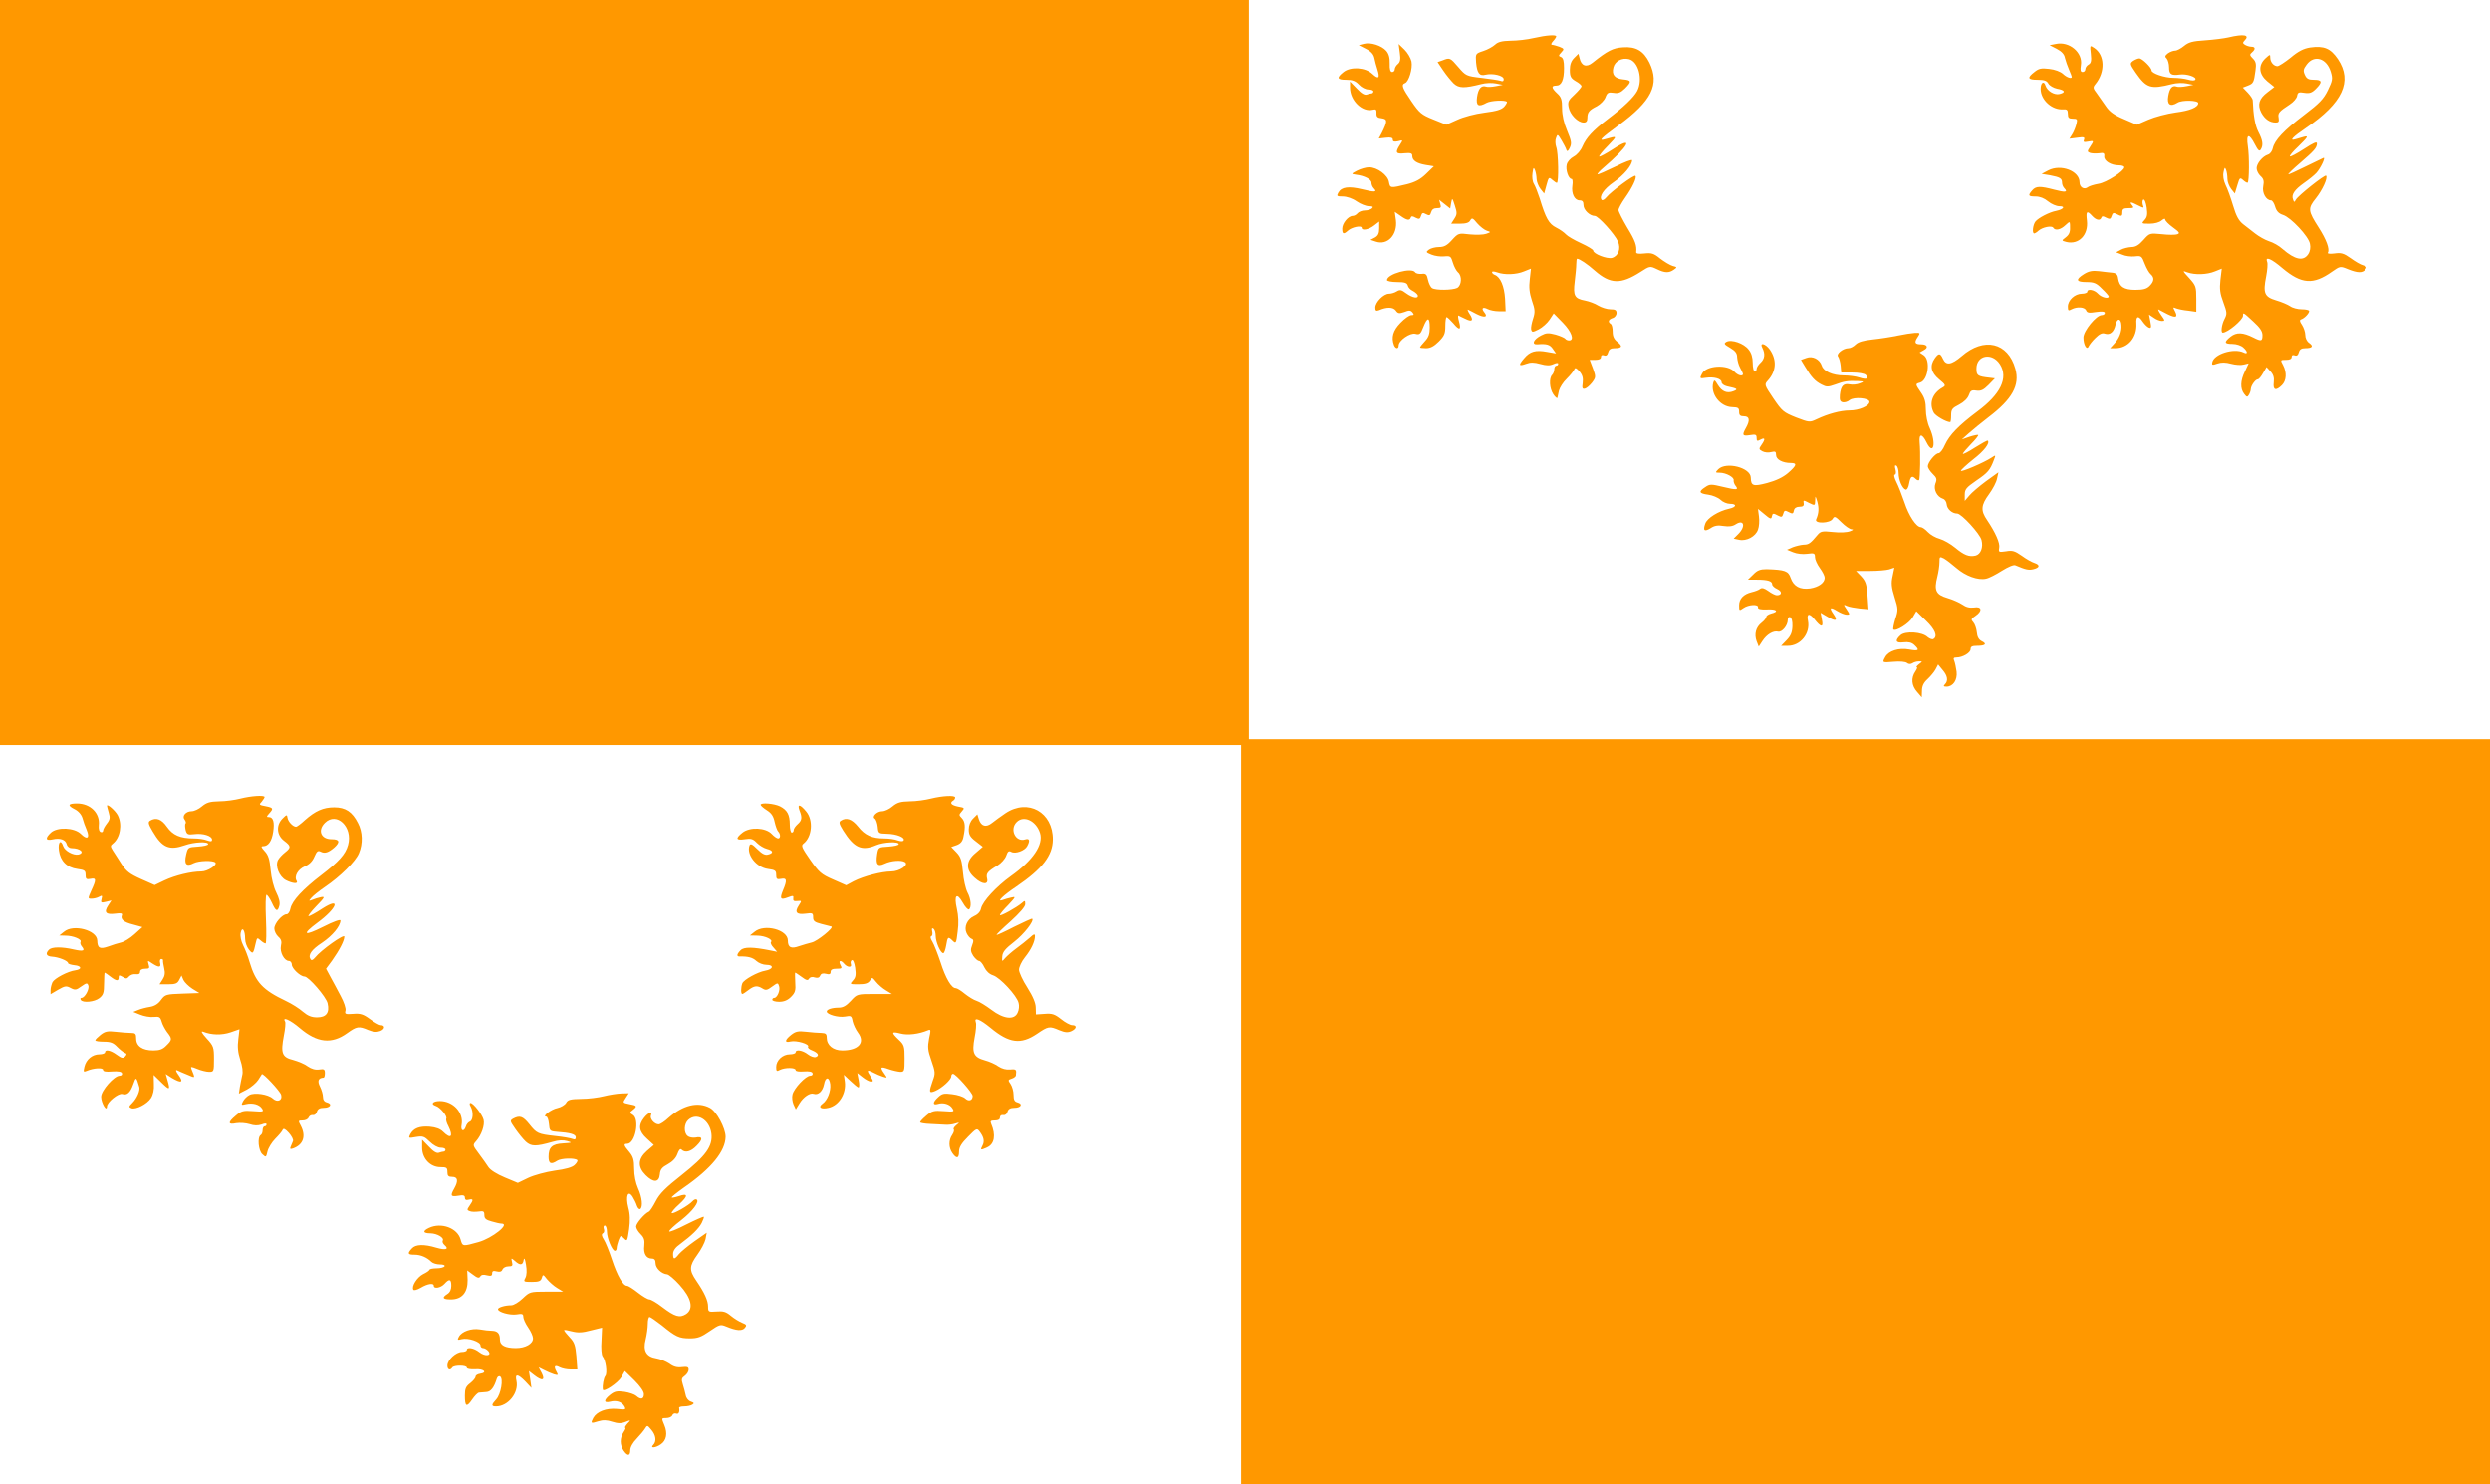 <?xml version="1.0" standalone="no"?>
<!DOCTYPE svg PUBLIC "-//W3C//DTD SVG 20010904//EN"
 "http://www.w3.org/TR/2001/REC-SVG-20010904/DTD/svg10.dtd">
<svg version="1.0" xmlns="http://www.w3.org/2000/svg"
 width="1280pt" height="763pt" viewBox="0 0 1280 763"
 preserveAspectRatio="xMidYMid meet">
<g transform="translate(0,763) scale(0.1,-0.1)"
fill="#ff9800" stroke="none">
<path d="M0 5715 l0 -1915 3190 0 3190 0 0 -1900 0 -1900 3210 0 3210 0 0
1915 0 1915 -3190 0 -3190 0 0 1900 0 1900 -3210 0 -3210 0 0 -1915z"/>
<path d="M7885 7435 c-33 -8 -87 -14 -119 -14 -45 -1 -65 -6 -80 -20 -12 -11
-39 -26 -61 -33 -40 -13 -40 -14 -37 -58 5 -55 17 -72 48 -64 37 9 94 -4 94
-23 0 -10 -5 -13 -17 -8 -10 3 -54 10 -98 15 -78 9 -80 11 -118 55 -42 49 -44
50 -81 35 l-26 -9 29 -43 c16 -24 41 -54 54 -67 27 -25 55 -25 142 -3 22 6 56
7 75 3 l35 -7 -36 -7 c-20 -4 -43 -5 -50 -2 -24 8 -40 -11 -46 -54 -6 -45 7
-53 50 -29 21 11 93 15 103 5 3 -2 -3 -13 -13 -25 -14 -15 -38 -23 -102 -31
-48 -6 -108 -22 -140 -37 l-56 -25 -67 27 c-60 24 -71 33 -112 93 -48 70 -54
86 -33 94 19 7 40 75 33 111 -4 18 -20 45 -36 61 l-30 29 6 -45 c5 -34 2 -48
-10 -58 -9 -7 -16 -20 -16 -27 0 -8 -6 -14 -13 -14 -10 0 -14 13 -13 44 1 30
-5 50 -18 65 -24 27 -80 45 -114 36 l-27 -7 37 -19 c26 -13 39 -28 43 -47 3
-15 10 -42 16 -60 14 -44 5 -51 -26 -22 -36 34 -111 39 -148 10 -38 -30 -34
-40 14 -40 32 0 47 -6 65 -25 13 -14 34 -25 49 -25 14 0 25 -4 25 -10 0 -5 -4
-10 -9 -10 -5 0 -17 -3 -25 -6 -11 -4 -28 6 -51 31 l-35 36 0 -31 c0 -67 63
-128 117 -114 16 4 20 1 19 -18 -1 -18 5 -24 27 -26 30 -4 30 -16 0 -76 l-15
-28 36 4 c26 3 36 0 36 -10 0 -10 7 -12 27 -8 26 7 26 7 10 -18 -26 -40 -22
-49 23 -44 32 3 40 0 40 -13 0 -24 22 -39 69 -47 l42 -7 -40 -39 c-29 -28 -55
-42 -98 -53 -86 -21 -87 -21 -93 12 -6 35 -60 75 -102 75 -16 0 -43 -8 -61
-17 -32 -17 -32 -17 -7 -21 44 -5 80 -24 80 -41 0 -9 5 -22 12 -29 20 -20 5
-21 -59 -5 -70 17 -107 12 -123 -17 -10 -18 -8 -20 23 -20 20 0 50 -10 71 -25
20 -14 49 -25 63 -25 20 0 24 -3 16 -11 -6 -6 -23 -11 -37 -11 -14 0 -31 -7
-37 -14 -6 -8 -18 -14 -25 -14 -23 0 -54 -38 -54 -65 0 -29 7 -31 29 -11 19
18 71 29 71 15 0 -16 36 -10 64 12 l26 20 0 -35 c0 -26 -6 -38 -22 -47 l-23
-12 27 -9 c61 -21 113 35 104 110 l-6 43 29 -20 c33 -24 48 -26 53 -10 3 9 9
9 25 0 18 -9 23 -8 28 9 5 17 10 18 26 9 17 -9 21 -7 26 10 4 14 13 21 30 21
20 0 23 3 17 22 l-6 21 28 -22 29 -23 5 29 c5 27 6 27 19 -14 12 -37 12 -45
-3 -68 l-16 -25 44 0 c32 0 48 5 54 17 9 15 13 13 36 -15 15 -17 37 -34 49
-38 22 -7 22 -7 -3 -16 -14 -5 -51 -6 -84 -3 -58 7 -59 7 -92 -29 -25 -28 -41
-36 -67 -36 -18 0 -41 -6 -51 -13 -17 -13 -16 -14 13 -26 17 -7 46 -11 65 -9
32 3 35 1 45 -33 6 -20 18 -42 26 -49 22 -18 19 -67 -4 -80 -24 -12 -111 -13
-129 -1 -8 5 -17 24 -21 42 -6 29 -11 34 -33 31 -15 -1 -29 2 -33 8 -17 27
-145 -8 -145 -40 0 -5 23 -10 51 -10 40 0 52 -4 56 -18 2 -10 14 -22 25 -27
12 -6 23 -16 26 -22 6 -20 -26 -15 -59 9 -25 19 -33 20 -49 10 -11 -7 -29 -12
-40 -12 -27 0 -70 -43 -70 -71 0 -16 4 -19 18 -14 41 18 73 17 87 -1 11 -16
18 -17 44 -8 24 10 33 9 42 -2 9 -11 8 -14 -6 -14 -10 0 -35 -18 -56 -40 -38
-39 -48 -74 -33 -114 8 -20 24 -21 24 -2 0 26 59 67 86 60 22 -6 27 -1 41 35
21 53 33 52 33 -3 0 -32 -6 -50 -25 -70 -14 -15 -25 -29 -25 -32 0 -2 14 -4
31 -4 22 0 41 10 65 34 29 29 34 41 34 80 0 25 3 46 7 46 3 0 19 -15 34 -32
32 -39 42 -35 29 11 -5 18 -6 31 -2 29 4 -2 19 -10 35 -17 35 -18 44 -8 22 25
-9 14 -13 25 -8 22 4 -2 25 -12 45 -23 40 -20 59 -15 38 10 -17 21 -7 29 18
16 12 -6 37 -11 56 -11 l36 0 -3 64 c-4 65 -24 112 -53 123 -8 3 -14 9 -14 14
0 5 12 4 26 -1 37 -14 99 -12 139 5 l35 14 -6 -55 c-5 -41 -2 -69 11 -109 16
-46 17 -59 6 -93 -7 -21 -12 -46 -10 -55 4 -16 7 -16 39 0 19 10 44 32 56 50
l21 32 47 -48 c45 -46 61 -91 32 -91 -8 0 -17 4 -20 9 -3 4 -25 14 -49 21 -38
10 -49 9 -74 -4 -40 -20 -52 -48 -20 -46 48 4 65 -1 80 -24 l16 -23 -46 8
c-59 11 -88 3 -118 -33 -31 -36 -28 -42 11 -28 21 8 40 8 72 -1 32 -9 49 -9
67 -1 15 7 25 8 25 2 0 -6 -4 -10 -10 -10 -5 0 -10 -8 -10 -18 0 -10 -5 -23
-11 -29 -17 -17 -14 -70 6 -100 10 -15 20 -23 21 -18 1 6 5 22 8 37 4 15 21
43 40 61 18 18 36 40 39 48 4 11 10 8 27 -11 15 -18 19 -34 16 -58 -4 -27 -2
-33 11 -30 9 2 25 16 37 31 20 27 20 30 5 72 l-17 45 29 0 c19 0 29 5 29 15 0
9 6 12 16 8 10 -4 17 1 21 16 4 15 13 21 32 21 39 0 44 10 16 32 -18 14 -25
29 -25 53 0 19 -4 37 -10 40 -16 10 -12 23 10 30 11 3 20 15 20 26 0 15 -7 19
-31 19 -18 0 -46 9 -63 19 -17 11 -48 22 -68 26 -54 10 -62 25 -53 98 4 34 8
74 8 90 0 15 2 27 4 27 12 0 53 -27 92 -62 79 -69 133 -71 234 -6 48 31 49 31
83 15 42 -21 64 -21 89 -3 17 12 17 13 -7 19 -13 4 -42 21 -64 38 -33 27 -45
30 -82 26 -28 -3 -42 -1 -41 7 4 33 -5 59 -46 126 -24 41 -45 82 -45 90 0 8
15 36 34 63 37 52 62 105 53 113 -6 7 -126 -81 -149 -110 -9 -11 -20 -18 -24
-14 -16 17 10 56 62 92 51 35 94 86 94 112 0 6 -39 -9 -87 -33 -47 -23 -88
-41 -91 -39 -2 2 11 17 30 33 130 111 161 169 51 97 -37 -24 -69 -41 -72 -39
-3 3 17 28 45 56 50 52 50 52 -16 33 -35 -10 -22 4 69 71 172 126 214 211 160
323 -30 61 -70 84 -136 79 -51 -3 -80 -18 -156 -79 -32 -26 -58 -17 -67 23
l-6 23 -22 -22 c-15 -15 -22 -34 -22 -61 0 -34 5 -43 30 -58 17 -9 30 -21 30
-26 0 -5 -16 -24 -36 -43 -32 -29 -36 -38 -30 -66 7 -37 47 -78 77 -78 13 0
19 7 19 23 0 30 9 41 49 61 18 10 38 30 44 46 9 24 15 27 42 23 24 -4 36 1 58
22 36 36 34 43 -9 47 -43 4 -60 24 -50 62 8 32 44 51 80 42 49 -12 73 -105 42
-164 -17 -32 -70 -83 -151 -144 -78 -60 -110 -95 -130 -140 -9 -22 -28 -44
-45 -53 -17 -9 -33 -27 -36 -41 -7 -27 9 -74 25 -74 5 0 7 -15 4 -34 -6 -41
11 -76 37 -76 15 0 20 -7 20 -24 0 -25 32 -56 58 -56 18 0 103 -94 119 -131
17 -37 2 -76 -31 -85 -26 -6 -96 21 -96 38 0 5 -28 22 -63 38 -35 16 -69 36
-77 45 -8 9 -30 25 -50 35 -38 19 -54 48 -85 150 -10 30 -23 64 -30 75 -7 11
-10 35 -7 55 4 29 6 32 13 15 4 -11 8 -32 8 -46 1 -15 10 -37 20 -50 l19 -24
12 44 c11 40 12 42 29 27 10 -9 21 -16 24 -16 11 0 8 156 -3 184 -5 14 -6 36
-1 47 7 21 9 20 28 -12 11 -19 23 -41 25 -49 4 -11 9 -8 18 11 10 22 8 34 -14
87 -17 40 -26 80 -26 115 0 44 -4 58 -25 77 -30 28 -32 40 -5 40 27 0 40 29
40 90 0 36 -4 52 -15 57 -14 5 -14 8 1 24 16 17 15 19 -10 29 -15 5 -32 10
-38 10 -6 0 -4 8 5 18 10 10 17 22 17 25 0 10 -48 7 -115 -8z"/>
<path d="M11455 7438 c-22 -5 -76 -12 -120 -15 -65 -4 -85 -10 -108 -29 -16
-13 -36 -24 -46 -24 -9 0 -26 -6 -37 -14 -15 -12 -17 -17 -6 -27 6 -7 12 -27
12 -45 0 -36 11 -43 55 -37 35 5 89 -13 80 -26 -3 -6 -18 -6 -38 0 -17 5 -51
9 -75 9 -45 0 -112 23 -112 38 0 15 -48 62 -63 62 -7 0 -21 -6 -32 -13 -17
-13 -17 -16 14 -61 55 -79 76 -86 186 -58 22 6 56 7 75 3 l35 -7 -36 -7 c-20
-4 -43 -5 -50 -2 -22 8 -36 -7 -43 -48 -8 -44 10 -58 47 -35 22 15 107 13 107
-2 0 -21 -43 -39 -116 -48 -44 -6 -108 -23 -140 -37 l-60 -26 -67 29 c-48 20
-73 38 -91 65 -14 20 -35 50 -47 67 -20 26 -21 31 -8 47 52 63 49 151 -6 187
-22 15 -22 14 -17 -31 4 -36 1 -48 -12 -55 -9 -5 -16 -16 -16 -23 0 -8 -6 -15
-14 -15 -11 0 -13 9 -9 35 11 65 -60 125 -130 109 l-31 -6 37 -19 c25 -13 39
-28 42 -47 4 -15 13 -42 21 -60 8 -18 14 -35 14 -37 0 -12 -26 -3 -45 15 -13
12 -42 23 -71 26 -41 5 -54 2 -76 -16 -39 -30 -35 -40 17 -40 34 0 47 -5 55
-20 6 -10 26 -22 45 -26 40 -7 45 -19 13 -27 -27 -7 -64 15 -73 43 -8 27 -25
16 -25 -17 0 -57 59 -110 117 -105 18 1 23 -3 23 -23 0 -20 5 -25 25 -25 23 0
25 -3 19 -27 -4 -16 -13 -39 -21 -52 l-15 -24 40 5 c34 5 40 3 35 -10 -5 -12
-1 -14 20 -10 32 6 32 5 11 -27 -15 -23 -15 -25 0 -31 9 -3 29 -4 46 -2 24 4
29 1 27 -16 -2 -23 34 -46 76 -46 15 0 27 -4 27 -10 0 -19 -92 -79 -133 -85
-23 -4 -48 -12 -54 -17 -19 -15 -43 -1 -43 25 0 58 -96 95 -161 61 l-34 -18
43 -7 c52 -10 62 -16 62 -38 0 -9 5 -22 12 -29 20 -20 4 -22 -52 -7 -72 19
-94 19 -113 -3 -24 -27 -21 -32 17 -32 22 0 45 -9 64 -25 17 -14 43 -25 58
-25 33 0 22 -16 -16 -24 -34 -6 -92 -36 -107 -55 -13 -17 -18 -61 -6 -61 3 0
14 6 22 14 20 18 69 28 76 15 10 -16 38 -10 62 13 22 20 23 21 24 2 2 -35 -2
-49 -23 -65 -21 -16 -21 -16 5 -23 63 -15 113 36 105 109 -6 50 0 55 27 25 20
-22 41 -26 47 -9 3 9 9 9 25 0 18 -9 23 -8 28 9 5 16 10 18 25 10 26 -14 30
-13 30 10 0 16 7 20 31 20 27 0 30 2 19 15 -16 19 -7 19 31 -1 30 -15 31 -15
24 4 -3 11 -2 23 3 26 6 3 13 -15 17 -40 5 -36 3 -50 -11 -65 -17 -18 -16 -19
26 -19 26 0 51 7 62 17 11 9 18 11 18 5 0 -7 18 -25 40 -41 33 -24 37 -30 23
-35 -10 -4 -46 -4 -80 0 -63 6 -63 6 -95 -30 -23 -26 -40 -36 -62 -36 -17 -1
-42 -7 -54 -14 l-24 -13 31 -12 c17 -8 46 -11 65 -9 33 4 36 2 51 -38 9 -23
23 -48 31 -54 19 -17 18 -36 -6 -60 -15 -15 -33 -20 -73 -20 -59 0 -83 16 -89
60 -2 18 -10 26 -28 28 -14 1 -45 5 -70 8 -34 4 -53 0 -77 -15 -45 -28 -41
-41 12 -41 39 0 52 -5 80 -34 19 -18 35 -36 35 -40 0 -14 -38 -5 -55 14 -19
21 -55 27 -55 10 0 -5 -13 -10 -28 -10 -36 0 -72 -33 -72 -66 0 -21 3 -23 19
-14 29 15 68 12 75 -6 5 -12 15 -14 51 -8 30 4 45 3 45 -5 0 -6 -7 -11 -16
-11 -28 0 -94 -81 -94 -115 0 -38 18 -68 27 -45 4 8 19 28 35 43 20 20 34 27
48 22 27 -9 47 9 55 46 8 35 28 34 30 -2 3 -32 -11 -69 -37 -96 l-21 -23 27 0
c65 0 112 55 108 127 -3 39 11 43 33 9 9 -13 23 -27 31 -30 12 -5 14 1 8 31
l-7 36 24 -16 c13 -10 32 -17 42 -17 17 0 17 2 -4 31 -12 18 -18 30 -13 28 5
-3 26 -13 46 -24 43 -21 55 -17 38 16 -11 20 -10 21 6 14 11 -4 38 -10 62 -12
l42 -6 0 67 c0 62 -2 68 -36 106 -36 39 -36 40 -10 30 39 -14 101 -12 142 5
l35 14 -7 -58 c-5 -47 -2 -70 15 -115 19 -52 20 -59 6 -86 -15 -29 -20 -70 -9
-70 25 0 104 66 104 87 0 19 1 18 53 -30 34 -31 47 -50 47 -70 0 -31 -6 -33
-47 -12 -54 27 -86 28 -116 5 -36 -29 -34 -38 9 -38 20 0 44 -8 55 -18 24 -21
25 -38 2 -26 -51 24 -153 -8 -161 -51 -3 -14 1 -15 26 -6 21 7 42 7 71 -1 22
-6 51 -8 65 -4 l25 6 -19 -41 c-24 -48 -25 -89 -4 -116 13 -17 16 -18 24 -5 5
8 10 22 10 30 1 18 24 50 36 50 5 0 17 14 27 32 l18 31 20 -22 c15 -16 20 -32
17 -57 -5 -40 11 -45 42 -14 23 23 26 64 6 103 -15 27 -14 27 15 27 19 0 29 5
29 15 0 9 6 12 16 8 10 -4 17 1 21 16 4 15 13 21 32 21 37 0 45 10 21 27 -12
8 -20 25 -20 41 0 15 -8 38 -17 52 -12 17 -13 25 -5 28 17 5 42 31 42 43 0 5
-17 9 -38 9 -21 0 -48 7 -60 16 -12 8 -44 22 -72 30 -60 18 -68 37 -51 123 6
32 9 66 5 75 -12 30 21 17 79 -33 98 -82 158 -86 254 -18 42 29 42 30 83 13
50 -20 74 -20 89 -2 10 12 8 16 -11 22 -13 3 -42 20 -65 37 -35 25 -49 29 -83
24 -23 -3 -38 -1 -34 4 11 18 -8 68 -47 129 -55 86 -57 98 -15 150 35 44 63
106 53 117 -7 6 -143 -102 -155 -123 -8 -15 -10 -15 -15 1 -10 24 8 50 56 84
23 16 52 39 64 52 22 24 50 84 36 77 -5 -2 -46 -22 -93 -45 -46 -23 -86 -41
-87 -39 -2 2 25 28 59 57 74 64 87 78 88 101 0 12 -16 5 -67 -28 -37 -24 -69
-41 -72 -38 -3 3 16 26 42 50 52 51 56 58 27 50 -11 -3 -30 -9 -41 -12 -34
-10 -14 12 54 58 190 129 241 240 165 354 -38 56 -72 70 -143 60 -33 -5 -61
-19 -100 -52 -30 -24 -61 -44 -68 -44 -19 0 -37 21 -37 44 0 18 -1 18 -25 -4
-38 -36 -34 -81 10 -118 l36 -29 -35 -27 c-44 -33 -53 -64 -32 -105 18 -33 43
-51 74 -51 15 0 18 5 15 24 -5 25 2 33 57 69 19 12 36 32 38 44 3 18 8 21 37
16 27 -4 39 0 59 20 35 35 33 47 -9 47 -28 0 -38 5 -47 25 -10 22 -8 30 9 53
39 53 103 33 124 -37 11 -36 9 -45 -15 -95 -22 -45 -43 -67 -122 -127 -104
-79 -152 -130 -161 -171 -3 -15 -14 -30 -25 -33 -28 -9 -58 -46 -58 -70 0 -12
9 -30 20 -40 16 -14 19 -26 14 -52 -7 -35 15 -73 40 -73 7 0 16 -15 21 -32 7
-24 19 -36 41 -43 40 -13 131 -110 138 -148 4 -19 1 -39 -9 -54 -25 -37 -67
-29 -132 27 -17 16 -49 34 -70 40 -21 7 -52 25 -70 39 -18 14 -46 36 -63 49
-22 18 -35 41 -51 95 -12 40 -29 88 -39 107 -10 22 -14 46 -10 65 5 25 7 27
13 12 4 -10 7 -31 7 -47 0 -15 9 -38 19 -51 l19 -24 13 43 c12 40 13 41 31 25
10 -9 20 -14 22 -12 8 8 9 135 1 187 -10 65 6 69 36 10 16 -31 23 -38 30 -27
14 22 11 47 -12 91 -17 33 -26 84 -29 163 0 6 -11 23 -25 38 l-26 27 26 10
c28 11 31 16 39 77 5 34 2 47 -13 62 -17 17 -18 21 -5 32 19 16 18 29 -3 29
-10 0 -25 5 -33 10 -12 7 -12 12 -2 22 29 29 -3 35 -83 16z"/>
<path d="M9755 5905 c-33 -7 -91 -16 -129 -20 -47 -5 -74 -13 -87 -26 -11 -11
-27 -19 -37 -19 -28 0 -65 -30 -53 -43 5 -7 11 -28 13 -47 l3 -35 57 0 c32 0
62 -5 69 -12 20 -20 3 -26 -32 -14 -18 6 -54 11 -81 11 -57 0 -104 21 -113 50
-11 34 -48 52 -79 40 l-28 -10 23 -38 c31 -52 50 -72 83 -89 25 -13 33 -13 70
0 45 17 64 20 116 18 34 -2 34 -3 10 -12 -14 -6 -37 -8 -52 -5 -32 6 -45 -8
-50 -54 -2 -27 1 -35 15 -38 10 -2 26 3 35 11 22 18 102 11 102 -9 0 -21 -54
-44 -102 -44 -47 0 -112 -18 -169 -45 -36 -17 -38 -17 -106 9 -65 26 -72 32
-117 98 -47 70 -47 71 -28 92 43 48 47 105 10 159 -23 32 -55 39 -38 8 15 -30
12 -56 -10 -76 -11 -10 -20 -24 -20 -32 0 -7 -4 -13 -10 -13 -5 0 -10 20 -10
44 0 29 -7 52 -21 69 -24 32 -88 54 -114 40 -15 -9 -12 -13 19 -31 27 -16 36
-28 36 -49 1 -15 7 -39 15 -53 8 -14 14 -28 15 -32 0 -15 -27 -8 -44 11 -35
39 -144 33 -166 -9 -14 -26 -13 -27 20 -22 41 6 80 -5 80 -23 0 -8 12 -17 28
-21 53 -11 59 -15 33 -25 -33 -13 -59 -2 -80 32 -16 27 -19 28 -24 11 -15 -58
36 -123 97 -125 31 -1 36 -4 36 -24 0 -18 6 -23 25 -23 29 0 32 -21 10 -60
-21 -37 -18 -43 20 -37 30 5 35 3 35 -14 0 -17 3 -18 20 -9 24 13 26 3 5 -27
-14 -20 -14 -23 5 -33 11 -6 31 -8 45 -4 21 5 25 3 25 -15 0 -23 33 -41 76
-41 34 0 30 -13 -15 -52 -26 -22 -62 -39 -107 -51 -72 -19 -83 -15 -84 28 -1
51 -126 83 -167 43 -16 -17 -16 -18 7 -18 33 0 76 -24 72 -39 -1 -7 3 -19 9
-27 19 -23 7 -24 -63 -7 -62 15 -69 15 -92 -1 -36 -23 -32 -33 15 -39 23 -3
51 -15 63 -26 12 -12 34 -21 49 -21 37 0 34 -17 -4 -25 -55 -12 -113 -48 -123
-77 -13 -36 -4 -43 28 -23 19 13 37 16 66 11 28 -4 47 -2 63 9 42 27 52 -11
13 -50 l-24 -24 28 -6 c38 -8 85 17 97 52 6 15 8 46 5 68 l-5 39 34 -28 c28
-24 35 -26 37 -12 4 19 7 19 33 5 17 -9 21 -7 26 10 4 16 9 19 23 11 25 -13
28 -13 32 7 2 11 13 18 28 18 19 0 24 5 22 18 -3 17 -1 17 27 2 31 -15 31 -15
32 12 1 27 1 26 11 -6 9 -34 8 -59 -6 -91 -10 -23 72 -21 85 3 9 15 14 13 45
-18 19 -19 42 -35 52 -36 12 0 9 -4 -8 -10 -14 -6 -52 -8 -87 -4 -56 6 -64 4
-80 -15 -36 -43 -45 -50 -71 -50 -15 -1 -40 -7 -56 -13 l-30 -13 32 -13 c19
-8 49 -11 72 -8 36 5 40 3 40 -17 0 -12 11 -37 25 -56 14 -19 25 -41 25 -50 0
-26 -31 -48 -75 -55 -52 -7 -85 11 -100 54 -12 36 -29 42 -123 45 -33 0 -48
-5 -69 -27 l-28 -27 47 0 c54 0 78 -7 78 -24 0 -7 12 -18 26 -24 26 -12 25
-32 -2 -32 -8 0 -28 10 -44 22 -21 15 -33 18 -42 11 -7 -6 -26 -13 -43 -17
-42 -10 -65 -34 -65 -68 0 -28 1 -29 22 -14 27 19 79 21 75 4 -1 -9 12 -12 46
-11 50 3 64 -11 22 -21 -14 -4 -25 -11 -25 -17 0 -6 -11 -20 -24 -30 -30 -23
-39 -59 -26 -95 l11 -28 19 29 c22 34 56 54 80 48 20 -5 50 31 50 60 0 11 5
17 13 14 7 -2 12 -21 11 -46 -1 -31 -8 -49 -29 -71 l-29 -30 35 0 c65 0 116
64 103 129 -8 37 7 41 33 8 34 -43 47 -44 39 -4 l-7 37 36 -21 c42 -25 54 -20
31 13 -24 34 -19 40 17 18 17 -11 40 -20 50 -20 17 0 17 1 0 27 -18 26 -17 27
2 18 11 -5 40 -10 65 -13 l45 -4 -5 71 c-4 58 -10 74 -32 98 l-27 28 72 0 c40
0 84 4 98 8 l27 9 -9 -44 c-8 -35 -6 -57 10 -108 19 -60 19 -67 4 -112 -8 -27
-13 -51 -10 -54 12 -12 81 31 99 62 l19 32 49 -48 c48 -46 62 -81 39 -95 -5
-4 -19 1 -30 10 -28 27 -114 32 -139 10 -31 -28 -25 -42 15 -37 25 3 42 -1 55
-13 30 -28 24 -33 -26 -24 -53 10 -106 -7 -123 -39 -16 -29 -16 -29 44 -24 31
3 61 0 68 -6 8 -7 18 -7 27 -2 8 6 24 10 34 10 20 0 20 0 0 -15 -10 -8 -15
-15 -11 -15 5 0 1 -10 -7 -22 -23 -33 -20 -73 9 -105 l24 -28 1 33 c0 24 8 42
28 60 16 15 35 38 42 51 l13 25 23 -28 c26 -30 30 -56 12 -74 -9 -9 -7 -12 8
-12 34 0 57 34 52 77 -3 21 -8 46 -12 56 -6 13 -3 17 11 17 32 0 73 24 73 43
0 13 8 17 33 17 43 0 53 10 24 24 -15 8 -23 22 -25 46 -2 19 -10 42 -18 51
-13 14 -12 18 11 33 37 25 33 50 -7 43 -23 -3 -42 2 -60 15 -15 10 -50 26 -78
34 -58 17 -69 39 -51 109 6 24 11 58 11 75 0 29 1 30 23 19 12 -7 41 -29 64
-49 47 -41 111 -64 152 -55 16 3 52 22 82 41 32 20 60 32 69 28 54 -23 69 -26
93 -20 33 8 35 22 5 32 -13 4 -42 20 -65 37 -36 25 -48 29 -81 23 -37 -5 -39
-5 -35 18 5 24 -19 78 -62 142 -34 49 -32 77 10 134 19 26 38 62 41 80 l7 32
-64 -46 c-35 -26 -74 -59 -86 -74 l-23 -27 0 32 c0 28 8 37 60 73 59 40 70 53
90 106 10 26 10 26 -13 11 -40 -26 -157 -76 -157 -67 0 4 29 31 64 59 56 43
87 84 74 96 -2 2 -31 -14 -66 -36 -34 -22 -62 -36 -62 -32 0 4 19 26 42 50 23
23 40 45 37 47 -2 2 -22 -2 -44 -9 l-40 -14 36 32 c20 18 66 55 102 83 121 92
161 164 137 248 -38 136 -161 165 -276 65 -53 -45 -80 -49 -96 -14 -14 31 -22
31 -42 3 -27 -38 -20 -73 22 -108 34 -28 36 -32 18 -42 -53 -30 -71 -82 -45
-130 9 -16 64 -48 84 -48 3 0 5 16 5 35 0 30 5 37 41 55 25 13 44 32 50 49 8
23 14 27 39 23 23 -3 36 3 62 29 l33 34 -25 3 c-64 7 -70 11 -70 47 0 70 81
85 121 22 44 -70 3 -154 -116 -242 -96 -72 -143 -120 -167 -172 -10 -24 -25
-43 -33 -43 -16 0 -55 -47 -55 -67 0 -8 11 -25 25 -39 21 -20 23 -28 14 -50
-11 -30 8 -68 39 -78 10 -3 18 -16 19 -28 2 -25 28 -48 54 -48 22 0 117 -104
125 -136 10 -38 -4 -73 -30 -80 -34 -8 -59 2 -106 41 -23 19 -58 39 -79 45
-20 5 -48 21 -61 35 -13 14 -29 25 -36 25 -23 0 -62 59 -84 127 -13 37 -31 85
-42 106 -10 20 -14 37 -8 37 6 0 8 11 4 26 -5 19 -4 25 5 20 6 -4 11 -22 11
-39 0 -35 19 -78 36 -84 7 -2 15 12 18 32 7 37 15 42 34 23 6 -6 14 -9 17 -6
6 6 8 143 3 195 -4 45 13 45 35 0 36 -73 52 -6 17 72 -12 25 -20 65 -20 95 0
38 -6 61 -25 88 -30 44 -30 44 -5 51 41 11 56 115 19 141 l-21 14 21 12 c26
13 19 30 -13 30 -32 0 -37 9 -19 36 15 23 15 24 -13 23 -16 -1 -56 -7 -89 -14z"/>
<path d="M1235 3525 c-27 -7 -76 -14 -109 -14 -47 -1 -64 -6 -88 -26 -16 -14
-40 -25 -53 -25 -30 0 -51 -25 -36 -43 6 -8 8 -17 5 -20 -4 -3 -3 -18 0 -33 6
-23 11 -26 44 -22 45 6 92 -9 92 -28 0 -10 -6 -11 -26 -4 -14 6 -44 10 -67 10
-71 0 -109 17 -139 60 -28 40 -56 50 -87 31 -11 -7 -8 -18 14 -55 49 -84 85
-99 165 -71 48 17 120 20 120 6 0 -6 -23 -11 -52 -13 -52 -3 -52 -4 -61 -41
-12 -50 1 -64 39 -44 26 13 99 15 111 3 12 -12 -40 -46 -72 -46 -53 0 -135
-20 -190 -46 l-50 -24 -70 31 c-58 26 -75 39 -100 77 -16 26 -37 57 -45 70
-13 21 -13 25 0 35 38 30 50 99 25 147 -12 23 -55 61 -55 48 0 -2 4 -18 9 -35
8 -26 6 -37 -10 -57 -10 -13 -19 -29 -19 -36 0 -6 -6 -10 -12 -7 -8 2 -12 16
-10 35 7 62 -43 112 -112 112 -46 0 -51 -10 -13 -29 20 -10 35 -27 41 -46 4
-16 14 -44 22 -62 17 -41 2 -52 -30 -20 -33 33 -121 37 -154 7 -31 -29 -28
-43 8 -35 39 9 67 -1 73 -25 3 -12 14 -20 25 -20 45 0 70 -24 35 -33 -26 -5
-70 19 -78 43 -12 37 -28 22 -22 -22 7 -54 41 -88 95 -95 37 -5 42 -9 42 -30
0 -22 4 -25 25 -21 30 6 31 -3 5 -59 -19 -43 -19 -43 1 -43 11 0 29 4 39 10
15 8 17 7 12 -12 -5 -19 -2 -20 23 -14 l28 7 -17 -26 c-23 -35 -12 -48 36 -42
29 4 38 2 35 -7 -9 -22 9 -37 58 -49 l47 -13 -41 -37 c-22 -20 -53 -39 -68
-42 -16 -4 -46 -13 -67 -21 -43 -15 -55 -8 -56 31 -1 53 -123 86 -171 45 l-24
-19 32 -1 c39 0 85 -19 77 -32 -3 -5 0 -16 7 -24 18 -22 7 -26 -42 -15 -60 14
-112 14 -127 -1 -20 -20 -14 -34 15 -36 35 -2 83 -22 83 -33 0 -4 15 -9 33
-11 36 -3 40 -21 5 -26 -39 -5 -107 -41 -118 -61 -5 -11 -10 -29 -10 -41 l0
-21 39 23 c35 20 42 21 64 9 23 -12 29 -11 55 8 27 19 31 19 36 5 7 -18 -18
-64 -35 -64 -6 0 -7 -4 -4 -10 10 -17 71 -11 96 9 20 16 24 28 24 75 0 31 2
56 3 56 2 0 15 -9 29 -20 31 -24 43 -25 43 -5 0 13 3 13 21 3 17 -11 22 -10
32 2 7 8 22 14 35 12 15 -2 22 2 22 12 0 10 9 16 26 16 22 0 24 3 18 22 -6 22
-6 22 19 5 34 -22 46 -21 40 3 -3 11 0 20 6 20 6 0 10 -3 9 -7 -1 -5 2 -23 6
-41 6 -24 3 -40 -8 -57 l-16 -25 44 0 c37 0 48 4 57 22 l12 23 10 -23 c6 -12
26 -32 46 -45 l36 -22 -87 -3 c-84 -3 -89 -4 -110 -32 -14 -20 -33 -32 -57
-36 -20 -3 -47 -10 -61 -16 l-25 -10 35 -14 c19 -8 50 -14 69 -12 30 3 35 0
42 -24 4 -15 17 -39 28 -54 27 -34 26 -40 -4 -69 -18 -19 -35 -25 -67 -25 -56
0 -88 22 -88 61 0 25 -4 29 -27 29 -16 0 -51 3 -78 6 -42 5 -55 2 -78 -16 -15
-12 -27 -24 -27 -28 0 -4 20 -7 44 -7 35 0 49 -6 68 -26 14 -14 31 -28 39 -31
11 -4 12 -8 2 -19 -11 -11 -18 -9 -43 9 -31 23 -60 29 -60 12 0 -5 -13 -10
-29 -10 -36 0 -68 -26 -77 -64 -6 -26 -5 -28 12 -21 35 15 84 18 84 5 0 -8 15
-11 47 -8 31 2 48 -1 50 -9 3 -7 -3 -13 -12 -13 -28 0 -95 -76 -95 -108 0 -31
29 -81 30 -50 0 22 59 70 79 64 24 -8 41 7 56 50 14 40 15 40 31 -14 5 -18
-12 -58 -36 -82 -18 -18 -19 -21 -4 -27 22 -8 80 21 100 52 11 17 17 43 15 73
l-1 46 40 -39 c42 -41 46 -40 31 12 l-9 32 31 -20 c49 -29 62 -24 36 13 -15
20 -18 30 -8 26 7 -4 31 -14 53 -23 42 -18 40 -20 20 30 -5 13 -2 13 30 0 19
-8 47 -15 61 -15 24 0 25 2 25 65 0 61 -2 68 -38 107 -26 29 -31 39 -17 34 43
-17 95 -18 140 -3 l46 16 -6 -52 c-5 -38 -2 -68 10 -105 11 -32 15 -63 10 -80
-3 -15 -9 -42 -12 -60 l-5 -34 41 21 c22 12 48 34 58 49 9 15 18 28 19 30 5 8
93 -86 99 -106 8 -29 -19 -41 -43 -19 -24 22 -94 32 -120 18 -12 -6 -27 -21
-33 -33 -10 -19 -9 -20 15 -14 34 8 69 -1 83 -23 10 -16 6 -17 -46 -13 -50 4
-61 1 -89 -23 -42 -35 -41 -48 2 -39 19 3 50 1 69 -5 24 -8 42 -8 61 -2 17 7
26 7 26 1 0 -6 -4 -10 -10 -10 -5 0 -10 -9 -10 -19 0 -11 -4 -23 -10 -26 -18
-11 -12 -81 9 -99 18 -17 19 -16 26 15 4 17 22 47 40 65 18 18 35 38 38 46 4
9 13 5 32 -16 14 -16 24 -35 21 -42 -3 -8 -9 -21 -12 -29 -5 -11 -2 -14 12 -9
53 19 68 63 40 117 -14 26 -14 27 10 27 14 0 27 7 30 15 4 9 13 14 22 13 9 -2
18 6 21 17 4 14 15 20 35 20 34 0 46 20 16 28 -13 3 -20 13 -20 29 0 12 -7 36
-15 52 -15 29 -9 45 18 46 4 0 7 10 7 23 0 20 -4 23 -29 19 -20 -3 -40 3 -59
16 -15 12 -50 26 -75 33 -58 14 -65 35 -48 125 7 35 10 68 6 73 -16 27 28 7
76 -34 89 -76 164 -84 244 -26 49 35 59 37 108 16 27 -11 43 -12 62 -5 25 10
26 30 1 30 -6 0 -31 14 -54 31 -35 26 -50 30 -87 27 -40 -3 -44 -1 -39 17 3
11 -8 44 -25 75 -16 30 -39 74 -52 97 l-23 43 31 42 c38 54 63 102 63 123 0
16 -120 -69 -151 -108 -11 -13 -18 -16 -23 -8 -14 22 5 49 60 85 52 35 94 85
94 114 0 7 -35 -5 -90 -33 -98 -49 -111 -40 -29 21 101 74 124 136 27 74 -33
-22 -66 -40 -72 -40 -5 0 12 23 39 51 44 45 47 51 25 47 -14 -3 -34 -9 -45
-14 -18 -7 -19 -6 -5 10 8 10 40 36 71 57 78 53 157 131 174 173 21 49 19 110
-5 155 -29 58 -64 81 -122 81 -56 0 -97 -18 -151 -66 -20 -19 -41 -34 -45 -34
-16 0 -40 25 -44 45 -3 19 -4 19 -26 -3 -34 -34 -30 -85 8 -114 36 -27 37 -35
5 -60 -14 -11 -30 -28 -36 -39 -16 -30 6 -86 41 -104 34 -17 64 -20 55 -4 -15
23 6 60 41 75 24 10 40 26 50 50 12 28 18 33 32 26 21 -11 40 -5 70 21 32 29
27 43 -14 43 -54 0 -73 45 -34 84 60 60 145 -21 119 -114 -13 -48 -48 -86
-138 -155 -94 -72 -150 -132 -158 -171 -3 -17 -12 -30 -20 -30 -22 0 -63 -47
-63 -73 0 -13 9 -32 20 -42 16 -14 19 -26 14 -47 -7 -33 17 -78 41 -78 8 0 15
-9 15 -19 0 -20 44 -61 65 -61 21 0 112 -105 119 -138 11 -48 -7 -72 -54 -72
-29 0 -48 8 -73 29 -18 16 -57 41 -87 55 -120 57 -156 96 -187 200 -8 28 -23
67 -33 86 -11 22 -16 47 -13 64 7 36 23 15 23 -30 0 -18 9 -42 19 -55 21 -26
23 -24 36 35 6 26 7 27 24 12 10 -9 21 -16 26 -16 4 0 5 56 2 125 -3 69 -2
125 3 125 4 0 17 -18 27 -40 21 -46 30 -50 39 -15 4 16 -2 39 -16 67 -13 26
-25 72 -29 115 -5 56 -12 78 -31 98 -18 20 -20 25 -7 25 26 0 44 26 51 73 8
51 0 77 -22 77 -13 0 -13 2 1 18 24 26 22 30 -18 38 -33 6 -35 8 -20 23 8 10
15 21 15 24 0 11 -70 6 -125 -8z"/>
<path d="M4785 3525 c-27 -7 -76 -14 -109 -14 -47 -1 -64 -6 -88 -26 -16 -14
-40 -25 -53 -25 -27 0 -55 -28 -38 -38 6 -4 13 -23 15 -42 3 -34 4 -35 48 -36
49 -1 94 -19 85 -34 -3 -6 -16 -5 -31 0 -14 6 -45 10 -68 10 -63 0 -100 16
-135 61 -32 39 -60 49 -89 30 -11 -7 -8 -17 13 -51 56 -89 95 -106 168 -75 40
17 117 20 117 6 0 -6 -24 -11 -52 -13 -52 -3 -53 -3 -59 -40 -8 -52 2 -65 38
-48 33 16 87 20 105 8 22 -14 -28 -48 -71 -48 -48 0 -141 -24 -192 -50 l-39
-21 -68 30 c-60 26 -72 37 -117 101 -43 62 -48 73 -35 83 45 35 52 121 14 166
-31 38 -47 40 -34 5 15 -37 12 -52 -10 -71 -11 -10 -20 -23 -20 -30 0 -7 -4
-13 -10 -13 -5 0 -10 18 -10 41 0 51 -13 75 -50 94 -30 15 -100 21 -100 8 1
-5 15 -17 32 -28 24 -15 34 -31 40 -60 5 -22 13 -44 18 -49 13 -13 13 -36 0
-36 -6 0 -21 10 -33 23 -31 33 -112 37 -150 7 -38 -30 -34 -41 12 -34 32 5 42
2 62 -19 13 -13 36 -27 52 -31 32 -8 35 -22 5 -29 -15 -4 -30 3 -55 28 -26 26
-35 30 -40 19 -17 -46 34 -113 95 -121 37 -5 42 -9 42 -30 0 -22 4 -25 25 -21
30 6 32 -7 10 -59 -18 -44 -13 -51 26 -36 26 10 29 9 27 -5 -2 -13 3 -16 21
-14 23 2 23 2 7 -23 -23 -35 -11 -48 35 -42 36 5 39 3 39 -19 0 -19 8 -25 43
-34 23 -6 46 -12 51 -13 15 -5 -73 -76 -101 -82 -16 -4 -44 -12 -65 -19 -41
-15 -58 -7 -58 29 0 56 -121 87 -171 45 l-24 -19 40 -1 c39 -1 81 -21 68 -33
-3 -4 2 -17 13 -28 l19 -22 -35 7 c-89 18 -136 19 -153 1 -20 -20 -22 -33 -4
-32 41 1 66 -5 85 -23 12 -11 35 -20 52 -20 40 0 35 -23 -6 -30 -40 -7 -110
-46 -118 -65 -8 -21 -8 -55 0 -55 3 0 17 9 31 20 30 23 46 25 73 8 16 -10 24
-9 49 10 29 21 30 21 36 2 7 -21 -10 -60 -25 -60 -6 0 -10 -4 -10 -10 0 -5 16
-10 35 -10 25 0 44 8 61 25 22 22 25 33 22 75 -1 28 -2 50 0 50 2 0 16 -10 33
-22 24 -18 32 -20 38 -9 5 8 17 11 30 6 14 -4 23 -1 27 9 4 11 14 14 30 10 18
-5 24 -2 24 10 0 11 9 16 30 16 28 0 30 2 20 20 -12 23 2 27 20 5 16 -19 41
-20 34 -1 -3 8 -1 17 5 20 6 4 13 -13 17 -39 5 -36 3 -50 -11 -65 -18 -20 -17
-20 28 -20 35 0 50 5 59 19 11 18 12 18 31 -6 11 -14 34 -34 51 -44 l31 -19
-89 0 c-90 0 -90 0 -122 -35 -23 -25 -40 -35 -62 -35 -35 0 -62 -9 -62 -20 0
-15 60 -32 94 -26 31 6 34 4 39 -24 4 -17 16 -43 28 -59 38 -51 2 -91 -81 -91
-47 0 -80 27 -80 65 0 20 -5 24 -27 25 -16 0 -51 3 -78 6 -42 5 -55 2 -78 -16
-34 -27 -35 -42 -3 -34 29 7 99 -13 90 -27 -3 -5 6 -13 19 -18 32 -13 41 -27
21 -35 -9 -3 -27 3 -41 14 -27 21 -63 27 -63 10 0 -5 -13 -10 -30 -10 -37 0
-70 -31 -70 -65 0 -22 3 -24 19 -15 26 13 81 13 81 -1 0 -6 16 -9 42 -7 27 2
43 -1 45 -9 3 -7 -3 -13 -12 -13 -23 0 -83 -64 -91 -96 -4 -14 -1 -37 5 -51
l12 -26 19 31 c20 33 54 56 73 49 23 -8 46 13 53 49 7 40 27 40 32 0 4 -35
-15 -83 -40 -100 -25 -18 -7 -30 31 -21 54 12 92 73 84 135 l-5 35 34 -32 c19
-18 37 -33 41 -33 5 0 5 17 1 37 l-7 37 28 -22 c15 -12 34 -22 42 -22 13 0 13
3 -1 25 -22 34 -20 38 12 22 15 -8 38 -18 51 -22 23 -7 23 -7 7 16 -24 34 -20
38 22 23 20 -7 47 -13 60 -14 21 0 22 4 22 68 0 63 -2 71 -30 97 -40 38 -38
44 9 32 37 -10 94 -3 142 17 14 6 15 1 5 -43 -8 -43 -7 -60 12 -113 20 -58 21
-66 7 -103 -21 -60 -20 -67 13 -53 35 15 82 58 82 75 0 7 4 13 9 13 14 0 101
-98 101 -114 0 -23 -20 -30 -38 -13 -9 9 -40 19 -67 22 -43 6 -53 3 -72 -15
-29 -26 -30 -43 -2 -35 28 9 62 -1 75 -23 11 -17 8 -18 -45 -14 -50 4 -61 1
-89 -23 -18 -15 -32 -30 -32 -34 0 -4 24 -8 53 -9 28 -1 63 -3 77 -4 14 -1 36
1 50 6 24 7 24 6 6 -8 -11 -9 -17 -19 -13 -22 3 -4 0 -16 -8 -28 -19 -27 -19
-66 1 -94 21 -30 34 -28 34 8 0 22 12 42 46 76 43 44 46 45 59 28 23 -30 27
-52 15 -74 -12 -23 -10 -24 25 -8 37 17 45 63 20 121 -6 14 -2 17 19 17 17 0
26 5 26 15 0 9 7 15 17 13 10 -2 19 5 22 17 4 14 15 20 35 20 34 0 46 20 16
28 -15 4 -20 13 -20 39 0 18 -7 43 -15 55 -14 20 -14 22 5 28 11 3 21 11 22
16 4 31 2 34 -29 31 -21 -2 -43 4 -61 16 -15 11 -46 25 -69 31 -58 16 -68 37
-53 117 7 35 10 71 6 79 -10 28 21 16 76 -29 95 -79 155 -87 238 -31 59 40 64
41 115 19 29 -12 44 -13 62 -5 28 13 30 31 4 31 -10 0 -36 14 -57 31 -33 26
-46 30 -84 27 l-45 -3 -1 35 c0 23 -14 57 -43 103 -24 37 -43 79 -43 92 0 13
13 42 30 63 33 41 52 82 52 110 0 12 -6 11 -27 -9 -16 -14 -46 -38 -68 -54
-22 -16 -48 -39 -58 -50 -17 -20 -17 -20 -15 9 2 23 17 40 62 75 50 39 103
107 92 118 -2 2 -43 -17 -92 -41 -48 -25 -90 -44 -91 -42 -2 2 30 33 72 70 47
43 75 75 75 88 0 19 -2 20 -17 6 -28 -24 -113 -71 -113 -62 0 5 19 28 43 52
39 42 40 44 15 38 -14 -3 -34 -9 -45 -13 -33 -12 5 25 71 69 135 92 187 160
188 242 1 141 -127 213 -243 136 -24 -16 -55 -39 -69 -50 -31 -25 -56 -18 -68
18 l-8 26 -22 -22 c-14 -14 -22 -34 -22 -56 0 -27 7 -39 36 -61 l36 -28 -37
-32 c-50 -41 -52 -86 -5 -127 39 -36 73 -38 64 -4 -6 26 2 36 54 67 18 11 38
33 44 49 8 23 13 28 26 21 21 -12 70 6 82 29 16 29 12 42 -10 35 -49 -16 -82
51 -44 89 36 37 100 7 120 -56 19 -60 -36 -141 -150 -222 -75 -54 -145 -130
-153 -166 -3 -16 -16 -31 -35 -39 -36 -16 -54 -56 -39 -88 6 -13 17 -26 25
-29 11 -4 12 -11 3 -34 -9 -22 -7 -33 6 -54 10 -14 23 -26 30 -26 6 0 19 -15
27 -33 10 -20 26 -35 45 -41 35 -11 122 -104 131 -142 4 -14 2 -36 -5 -50 -17
-39 -72 -33 -135 15 -28 21 -62 42 -76 46 -14 4 -41 21 -60 36 -19 16 -40 29
-47 29 -22 0 -52 51 -78 133 -15 45 -34 93 -42 106 -10 16 -12 26 -6 28 6 2 8
13 5 25 -3 14 -1 19 6 14 7 -4 12 -21 12 -37 0 -32 25 -89 39 -89 5 0 11 18
15 40 7 45 10 47 34 23 16 -16 18 -13 25 48 6 43 4 81 -4 117 -16 70 -1 87 30
32 12 -22 27 -38 32 -35 14 10 11 53 -8 88 -9 18 -20 65 -23 105 -6 60 -11 77
-33 100 l-27 28 29 10 c20 8 30 20 34 44 11 52 8 77 -9 95 -15 15 -15 17 0 34
16 18 15 19 -19 25 -35 7 -45 19 -25 31 6 3 10 10 10 16 0 12 -64 9 -125 -6z"/>
<path d="M3105 1995 c-27 -7 -80 -14 -117 -14 -56 -1 -69 -4 -78 -21 -6 -10
-26 -22 -44 -26 -32 -6 -82 -44 -58 -44 6 0 12 -17 14 -37 3 -36 5 -38 38 -41
73 -5 100 -13 100 -29 0 -10 -5 -13 -17 -8 -10 4 -49 11 -88 15 -89 10 -96 13
-134 61 -33 41 -49 46 -82 29 -19 -11 -18 -12 10 -53 16 -23 40 -53 54 -66 28
-25 51 -26 138 -1 30 9 55 10 75 4 27 -8 25 -9 -21 -12 -57 -3 -75 -20 -75
-69 0 -36 13 -41 45 -20 20 13 90 15 103 3 3 -4 -3 -15 -14 -25 -12 -12 -47
-22 -102 -29 -47 -7 -106 -23 -136 -37 l-54 -26 -67 28 c-41 17 -74 38 -84 53
-9 14 -31 45 -49 69 -32 43 -33 44 -14 65 27 31 45 82 38 110 -7 27 -53 86
-67 86 -6 0 -6 -8 1 -19 15 -28 12 -71 -5 -77 -8 -3 -17 -14 -20 -25 -10 -30
-28 -23 -22 8 12 63 -43 123 -112 123 -36 0 -49 -16 -21 -25 23 -7 62 -54 54
-66 -2 -5 2 -22 11 -38 27 -54 13 -69 -27 -29 -15 15 -37 23 -69 26 -53 4 -83
-8 -100 -39 -10 -20 -9 -21 29 -14 36 6 43 3 71 -24 18 -18 42 -31 56 -31 14
0 25 -4 25 -10 0 -5 -4 -10 -9 -10 -5 0 -17 -3 -25 -6 -11 -4 -28 6 -51 31
l-35 36 0 -41 c0 -56 42 -100 94 -100 32 0 36 -3 36 -25 0 -20 5 -25 25 -25
29 0 32 -21 10 -60 -21 -37 -18 -43 20 -37 27 5 35 2 35 -10 0 -10 6 -14 20
-10 24 6 25 -1 4 -31 -14 -20 -14 -23 1 -28 8 -4 29 -4 45 -2 26 4 30 1 30
-18 0 -18 8 -25 38 -33 20 -6 43 -11 50 -11 47 0 -47 -75 -118 -95 -82 -23
-82 -23 -92 13 -16 59 -99 90 -163 60 -34 -16 -31 -28 8 -28 35 -1 72 -23 63
-38 -3 -5 1 -15 9 -22 26 -22 6 -28 -42 -14 -63 19 -107 18 -126 -4 -24 -26
-21 -32 14 -32 32 0 64 -14 87 -37 7 -7 27 -13 43 -13 18 0 28 -4 24 -10 -3
-5 -21 -10 -40 -10 -18 0 -35 -3 -37 -7 -1 -5 -16 -15 -33 -23 -31 -16 -61
-63 -50 -80 3 -5 19 -1 38 10 35 21 67 26 67 10 0 -17 36 -11 55 10 25 28 35
25 35 -10 0 -19 -7 -34 -20 -42 -30 -19 -24 -28 18 -28 57 0 87 36 86 100 l-2
49 30 -22 c22 -17 31 -19 37 -9 5 9 17 11 34 6 21 -5 27 -3 27 10 0 12 6 15
24 10 16 -4 25 -1 29 10 4 9 17 16 31 16 20 0 23 4 18 23 -5 21 -4 21 15 5 26
-24 41 -23 45 5 3 14 7 6 12 -24 5 -30 4 -54 -3 -68 -11 -20 -9 -21 33 -21 36
0 46 4 51 20 6 20 7 20 27 -6 12 -14 35 -35 52 -45 l31 -19 -86 0 c-85 0 -86
-1 -122 -35 -20 -19 -46 -35 -59 -35 -32 0 -68 -11 -68 -20 0 -15 61 -32 95
-27 29 5 35 3 35 -12 0 -10 11 -35 25 -55 14 -20 25 -45 25 -56 0 -28 -39 -50
-88 -50 -54 0 -82 14 -82 43 0 32 -12 45 -40 46 -14 0 -42 3 -63 7 -44 7 -93
-10 -108 -38 -9 -16 -7 -18 15 -12 32 8 96 -13 96 -32 0 -8 6 -14 14 -14 7 0
19 -7 26 -15 21 -25 -16 -30 -46 -6 -28 22 -64 28 -64 11 0 -5 -11 -10 -25
-10 -31 0 -75 -41 -75 -70 0 -21 14 -27 25 -10 8 13 75 13 75 -1 0 -6 17 -9
42 -8 44 4 67 -17 26 -23 -13 -2 -23 -8 -23 -15 0 -6 -12 -21 -27 -33 -23 -17
-28 -29 -28 -64 0 -58 9 -62 37 -21 13 19 29 36 36 36 7 1 23 2 37 3 23 1 40
23 54 69 3 10 11 15 17 11 18 -11 4 -92 -20 -118 -26 -28 -26 -36 -1 -36 62 0
118 70 105 131 -9 39 7 37 46 -3 l31 -33 -6 43 -7 44 27 -21 c41 -32 58 -28
39 10 l-16 30 28 -14 c15 -8 39 -18 51 -22 22 -6 23 -5 12 15 -15 27 -8 35 18
21 12 -6 36 -11 55 -11 l35 0 -5 68 c-5 56 -10 72 -34 97 -16 17 -29 33 -29
37 0 3 18 0 40 -6 32 -8 54 -7 98 5 l57 14 -3 -67 c-3 -38 0 -74 6 -81 16 -19
25 -86 14 -100 -9 -11 -16 -49 -13 -70 2 -17 77 33 95 63 l18 32 49 -48 c30
-30 49 -57 49 -71 0 -26 -16 -30 -39 -9 -9 8 -36 17 -61 21 -38 5 -50 3 -73
-15 -34 -27 -35 -44 -1 -36 33 9 61 -1 74 -24 9 -17 6 -18 -39 -13 -54 5 -103
-14 -121 -46 -15 -29 -13 -30 25 -18 26 8 45 7 72 -2 29 -9 45 -10 68 -1 29
11 29 11 10 -9 -10 -12 -15 -21 -11 -21 4 0 0 -10 -8 -22 -20 -29 -20 -67 0
-96 20 -29 34 -28 34 3 0 15 13 39 33 59 17 18 37 42 43 52 11 18 12 18 32 -6
24 -28 28 -60 10 -78 -18 -18 12 -16 39 3 29 20 36 56 18 99 -15 36 -15 36 10
36 14 0 28 6 31 14 3 8 12 12 20 9 12 -5 19 7 15 30 0 4 11 7 26 7 16 0 34 4
42 9 11 7 9 10 -8 16 -12 4 -23 17 -26 33 -3 15 -10 40 -15 56 -8 25 -6 32 10
43 11 8 20 22 20 32 0 14 -7 16 -35 13 -24 -3 -43 2 -64 18 -17 11 -47 24 -67
27 -52 8 -70 40 -55 97 6 25 11 61 11 80 0 20 4 36 9 36 5 0 33 -20 63 -43 72
-59 89 -67 145 -67 39 0 58 7 101 37 51 35 56 36 85 24 53 -22 82 -24 96 -7
11 13 9 17 -14 26 -15 6 -41 22 -58 36 -25 21 -39 25 -74 22 -41 -3 -43 -2
-43 25 0 31 -18 71 -61 134 -37 54 -36 75 6 133 19 26 38 62 42 80 l6 33 -63
-44 c-34 -24 -70 -54 -80 -66 -23 -29 -30 -29 -30 1 0 17 12 34 38 52 59 44
93 77 109 107 8 16 13 30 11 32 -2 2 -43 -16 -91 -40 -48 -25 -87 -40 -87 -35
0 6 27 31 61 57 60 47 97 97 80 107 -5 3 -14 -1 -21 -9 -17 -20 -100 -68 -107
-61 -3 3 14 24 38 45 48 44 47 59 -2 42 -18 -6 -34 -9 -36 -7 -3 2 26 25 64
52 140 97 212 186 213 260 0 44 -47 132 -81 149 -62 33 -138 14 -212 -51 -20
-19 -43 -34 -51 -34 -21 0 -46 28 -40 45 10 24 -13 17 -35 -11 -31 -39 -27
-70 14 -107 l36 -33 -36 -31 c-46 -41 -48 -82 -6 -124 40 -40 69 -39 73 4 2
25 11 36 41 52 24 13 42 32 49 52 8 22 15 30 22 23 18 -18 47 -11 77 20 34 34
32 50 -6 42 -14 -2 -32 1 -40 8 -21 17 -19 63 3 83 44 40 109 2 119 -70 8 -65
-28 -115 -152 -213 -84 -66 -114 -96 -134 -135 -14 -27 -30 -52 -36 -54 -21
-9 -65 -60 -65 -76 0 -9 10 -26 23 -39 18 -18 22 -31 19 -60 -5 -40 10 -66 39
-66 13 0 19 -7 19 -24 0 -25 31 -55 60 -57 8 -1 37 -25 63 -54 62 -68 74 -123
34 -150 -33 -21 -57 -14 -123 36 -28 22 -58 39 -66 39 -8 0 -35 16 -59 35 -24
19 -49 35 -56 35 -20 0 -50 52 -77 134 -14 43 -33 90 -42 104 -11 17 -13 27
-5 32 7 3 9 14 5 23 -3 10 -1 17 5 17 6 0 11 -14 11 -31 0 -34 27 -99 41 -99
5 0 9 6 9 14 0 8 5 27 10 41 10 25 11 26 28 9 16 -17 17 -15 26 47 6 44 5 79
-4 111 -15 59 -2 93 22 56 8 -13 18 -33 22 -46 4 -12 12 -20 17 -17 15 10 10
60 -11 106 -12 27 -20 66 -20 101 0 45 -5 62 -25 86 -29 34 -31 42 -11 42 42
0 66 127 29 149 -17 10 -17 12 0 25 24 19 22 23 -18 30 -34 7 -35 7 -19 31
l16 25 -38 -1 c-22 -1 -61 -7 -89 -14z"/>
</g>
</svg>
